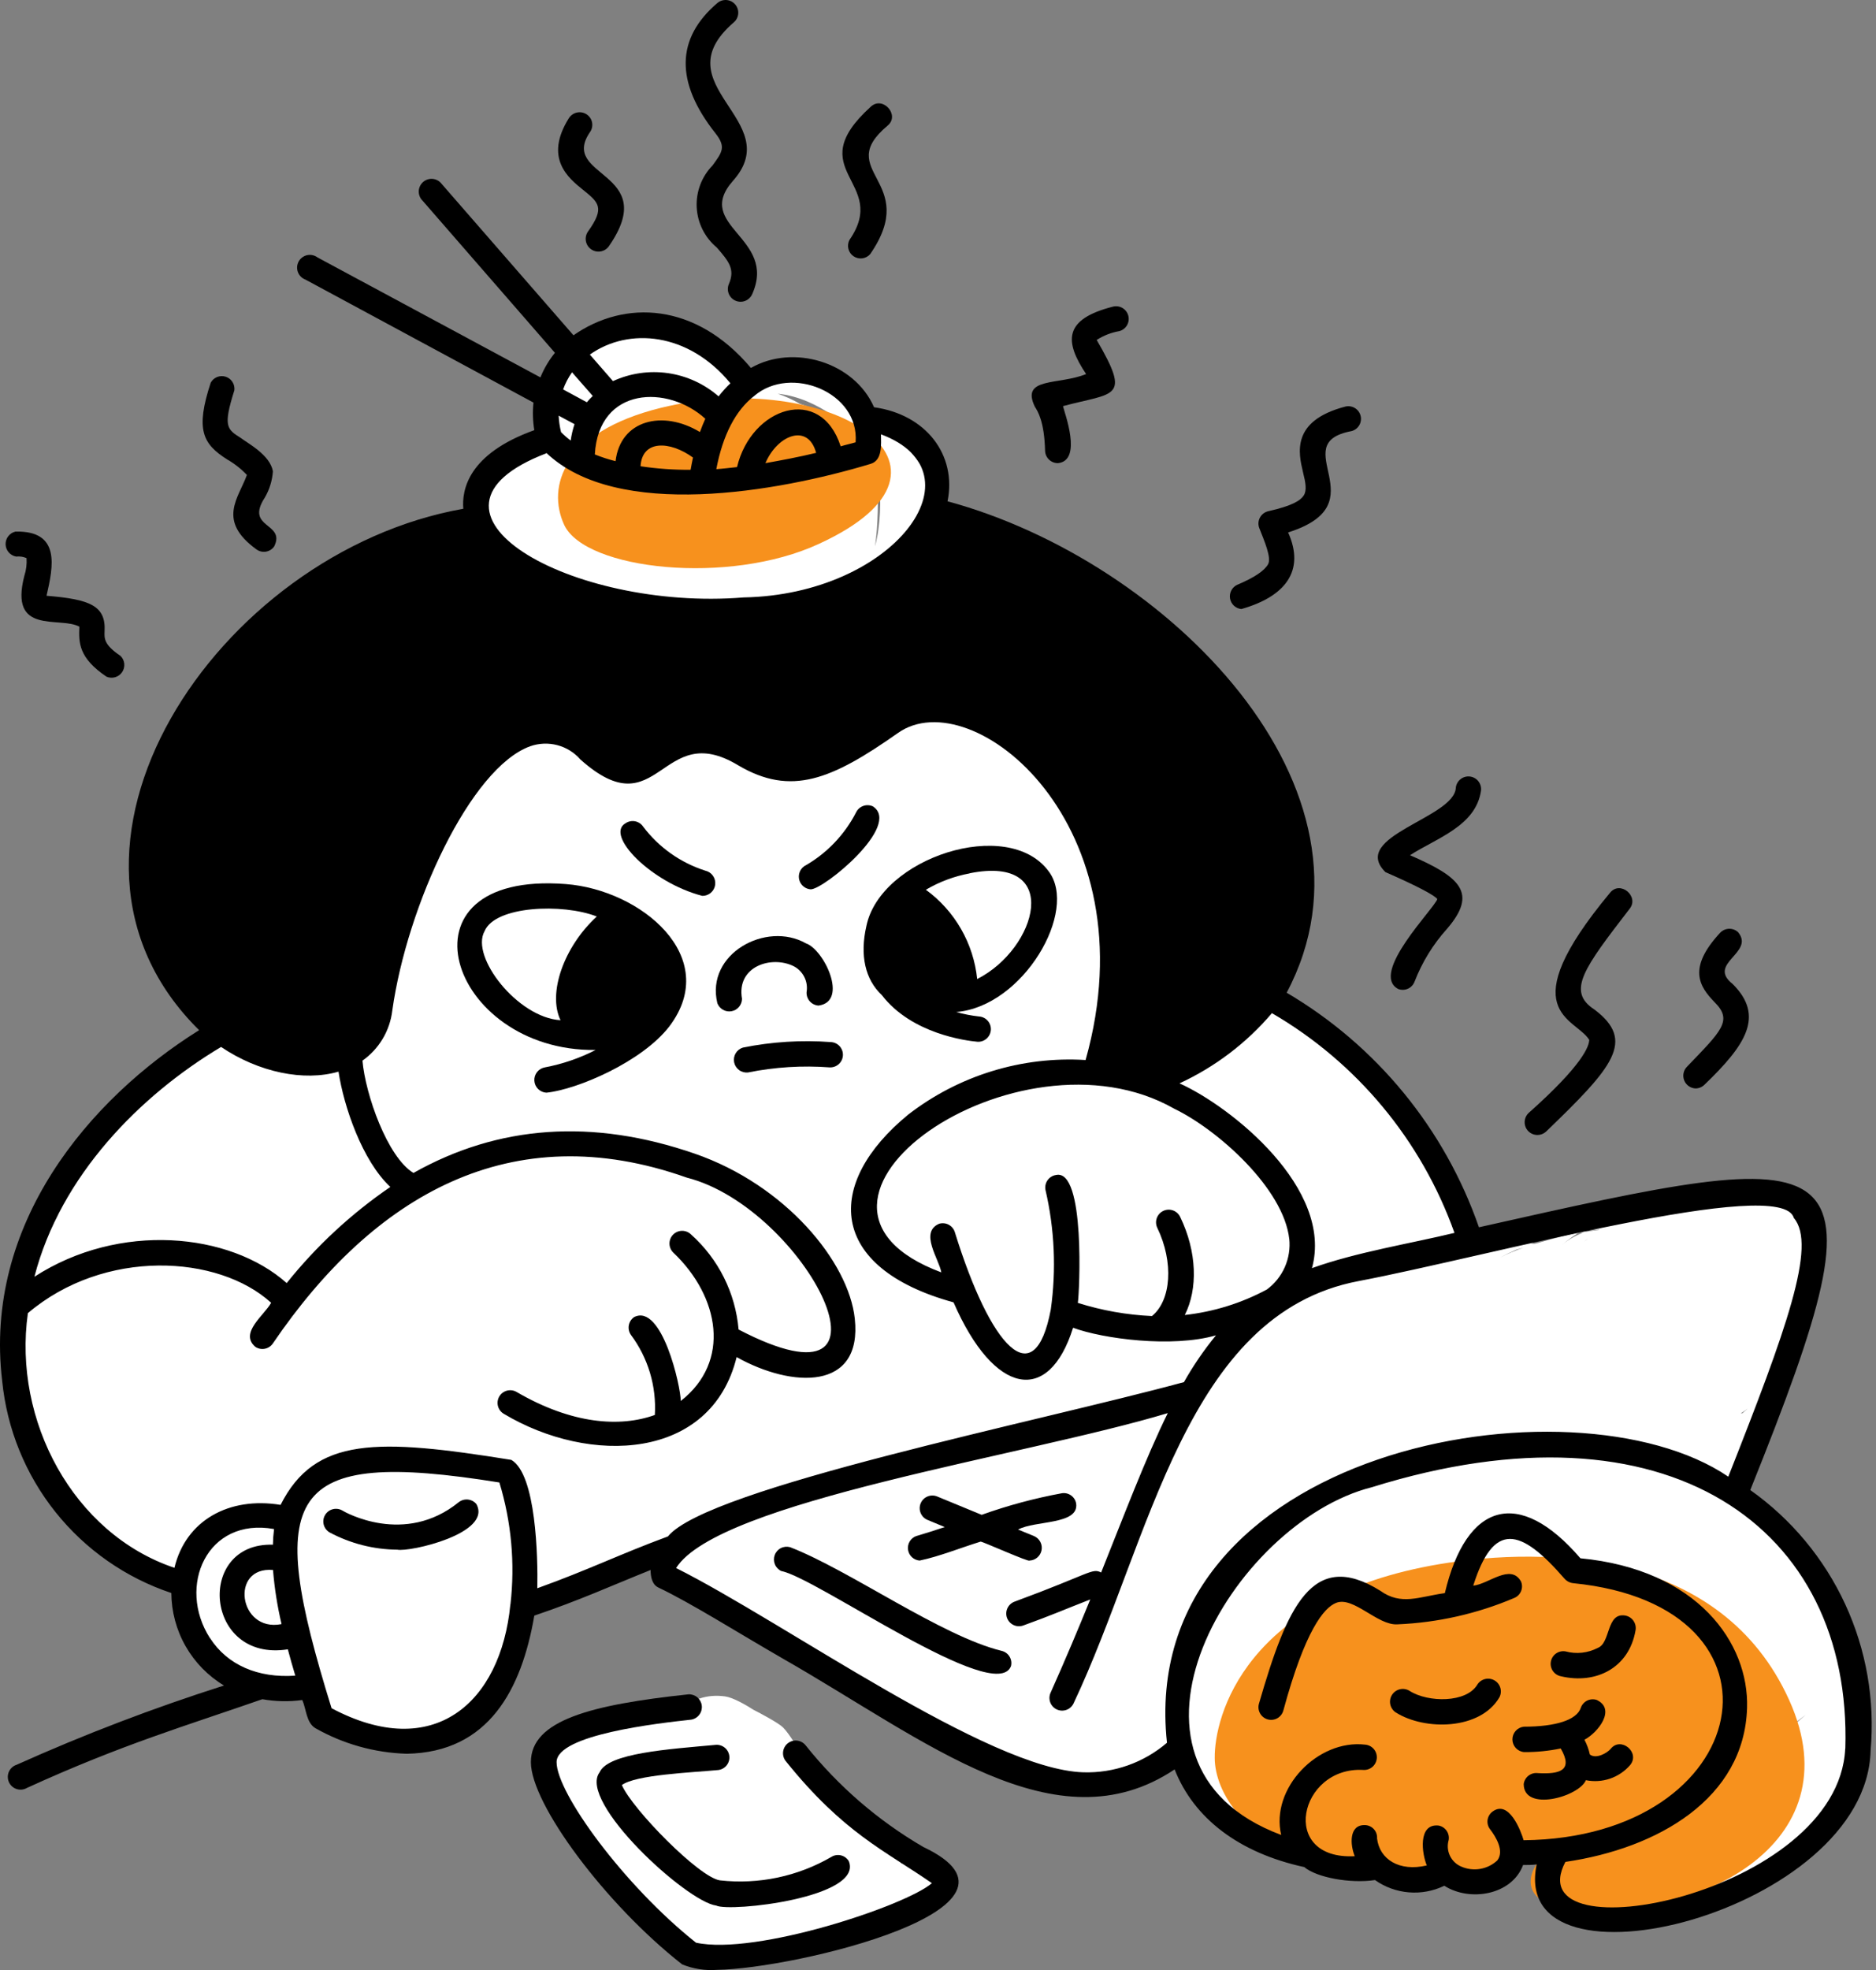 <?xml version="1.0" encoding="UTF-8" standalone="no"?>
<!DOCTYPE svg PUBLIC "-//W3C//DTD SVG 1.1//EN" "http://www.w3.org/Graphics/SVG/1.1/DTD/svg11.dtd">
<svg width="100%" height="100%" viewBox="0 0 362 380" version="1.1" xmlns="http://www.w3.org/2000/svg" xmlns:xlink="http://www.w3.org/1999/xlink" xml:space="preserve" xmlns:serif="http://www.serif.com/" style="fill-rule:evenodd;clip-rule:evenodd;stroke-linejoin:round;stroke-miterlimit:2;">
    <rect x="0" y="0" width="362" height="380" fill="#808080" stroke="none"/>
    <g id="Layer1">
        <path d="M305.02,237.486C302.755,237.796 300.173,238.316 298.456,239.175C300.565,238.12 304.146,237.114 306.1,236.605C306.742,236.333 307.246,236.128 307.246,236.128C307.246,236.128 307.037,236.249 306.695,236.453C307.181,236.33 307.473,236.262 307.473,236.262C307.473,236.262 307.04,236.397 306.461,236.593C306.071,236.828 305.566,237.138 305.02,237.486ZM256.598,354.955C256.075,354.989 255.567,355.009 255.098,355.009C255.405,355.009 256.598,354.955 256.598,354.955ZM134.853,307.001C134.535,306.815 134.222,306.621 133.913,306.419C133.913,306.419 134.3,306.664 134.853,307.001ZM128,298.495C127.29,298.824 126.542,299.131 125.757,299.409C123.966,300.042 121.512,300.506 119.173,300.808C118.434,301.242 117.906,301.528 117.906,301.528C117.906,301.528 118.046,301.424 118.21,301.293C116.738,302.409 113.727,303.605 112.145,304.191C109.579,305.987 105.594,307.634 101.461,308.201C101.466,308.382 101.469,308.565 101.469,308.754C101.502,309.847 101.646,315.416 101.213,316.885C100.617,318.909 99.59,320.303 98.643,321.25C98.203,321.69 97.721,322.316 97.242,322.949C96.619,324.793 95.681,327.163 94.709,328.135C92.696,330.148 87.866,332.665 87.205,333.005C86.294,333.847 85.018,334.716 83.24,335.239C82.011,335.601 76.979,335.54 76.979,335.54C76.979,335.54 77.288,335.552 77.393,335.552C69.656,335.552 66.133,333.534 62.373,329.774C61.665,329.066 60.888,327.013 60.284,325.12C56.587,325.702 53.071,325.181 49.944,323.282C48.607,323.218 47.042,323.094 46.29,322.85C44.554,322.287 43.156,321.377 42.045,320.266C40.862,319.083 39.153,316.307 38.759,315.657C36.009,312.707 35.267,309.252 35.97,305.689C35.541,305.369 35.146,305.061 34.792,304.776C33.309,304.029 32.117,303.336 31.612,302.831C32.252,303.47 33.741,304.56 33.741,304.56C33.741,304.56 30.753,302.827 27.878,300.845C24.788,299.624 21.66,298.124 20.137,296.601C17.707,294.172 15.011,292.459 12.596,290.044C9.888,287.335 6.322,279.567 6.322,279.567C6.322,279.567 9.02,284.829 10.956,286.765C9.695,285.504 8.578,282.626 7.653,279.379C4.182,274.557 1.998,268.144 2.083,261.081C2.167,254.172 4.723,247.081 7.793,242.067C8.961,238.545 10.406,235.097 11.94,233.563C10.22,235.283 7.809,240.104 7.809,240.104C7.809,240.104 12.051,228.206 15.874,224.383C18.303,221.955 20.334,218.94 23.088,216.186C24.183,215.091 26.136,213.799 27.95,212.711C28.718,211.997 29.472,211.314 30.208,210.632C31.355,208.67 32.731,206.542 33.907,205.366C34.201,205.073 34.574,204.755 35,204.425L35,203L37.02,203C37.466,202.707 37.922,202.418 38.369,202.142C42.259,199.115 47.415,197.082 53.471,197.311C53.255,196.481 53.069,195.619 52.92,194.725C51.887,188.549 52.833,179.749 54.033,176.148C55.424,171.976 55.732,167.653 57.88,163.358C62.797,153.523 70.704,146.602 78.169,139.137C81.388,135.918 89.753,128.73 96.418,126.51C97.964,125.995 99.486,125.605 100.981,125.339C94.912,121.296 90.909,114.39 90.909,106.557C90.909,97.446 96.324,89.59 104.109,86.034C104.188,83.837 104.378,82.248 104.378,82.248C106.215,72.008 114.819,64.354 125.203,63.721C133.278,63.229 140.799,67.083 145.187,73.495C151.647,71.928 158.622,73.266 164.125,77.435C165.713,78.638 167.107,80.023 168.293,81.543C171.017,82.824 173.079,84.45 174.65,86.022C177.855,89.227 180.669,93.764 181.209,100.161C181.406,102.494 181.288,106.389 179.701,110.551C179.295,111.616 178.738,112.721 178.126,113.781C180.759,115.161 184.388,117.191 187.372,119.329C188.588,119.89 190.068,120.602 191.548,121.384C195.679,122.592 200.052,124.211 201.863,126.022C200.508,124.667 197.015,122.498 197.015,122.498C197.015,122.498 203.092,125.939 205.142,127.989C208.564,131.411 213.1,141.385 213.1,141.385C213.1,141.385 211.218,138.328 210.06,137.169C211.803,138.913 213.603,143.472 214.915,147.396C214.423,146.644 213.897,145.876 213.429,145.263C214.006,146.041 214.593,147.042 215.167,148.159C216.075,150.944 216.705,153.273 216.848,153.811C216.108,152.488 215.338,151.3 214.65,150.612C216.231,152.193 218.163,157.657 219.553,162.148C221.182,166.459 222.378,170.59 222.378,170.59C222.378,170.59 221.891,169.36 221.164,167.699C221.314,168.254 221.397,168.573 221.397,168.573C221.397,168.573 221.264,168.132 221.031,167.396C219.803,164.617 217.979,160.826 216.617,159.465C218.371,161.218 219.831,166.058 220.889,170.721C221.482,172.559 221.996,174.441 222.421,176.156C223.754,179.429 224.728,184.059 225.054,189L243,189L243,193.623C243.118,193.681 243.236,193.739 243.352,193.798C246.307,194.964 249.28,196.389 250.716,197.825C251.1,198.209 251.513,198.667 251.923,199.146C253.634,200.131 255.213,201.339 256.617,202.743L257.247,203.373C258.873,204.223 260.318,205.132 261.208,206.022C263.135,207.949 264.965,210.752 266.894,213.259C267.361,213.789 267.832,214.368 268.296,214.988L268.305,214.999C269.513,215.92 270.898,217.024 271.699,217.825C273.595,219.721 275.702,224.026 277.156,227.357C279.295,230.311 280.424,233.258 280.914,236.086C281.838,237.244 282.644,238.489 283.322,239.8C283.498,239.756 283.675,239.715 283.854,239.674C286.026,239.187 291.568,239.527 294.62,239.767C298.101,238.585 301.047,237.771 301.047,237.771C301.047,237.771 298.42,238.639 295.42,239.832C295.669,239.853 295.887,239.872 296.071,239.889C296.254,239.85 296.437,239.813 296.617,239.776C299.754,238.822 302.865,238.095 304.694,237.696C304.631,237.736 304.569,237.777 304.506,237.818C304.407,237.844 304.303,237.872 304.197,237.9C304.285,237.883 304.371,237.866 304.457,237.85C304.099,238.085 303.733,238.331 303.38,238.579C303.536,238.555 303.619,238.544 303.619,238.544C303.619,238.544 303.531,238.559 303.367,238.588C302.609,239.12 301.907,239.661 301.448,240.12C302.309,239.26 303.827,238.418 305.645,237.634C306.823,237.43 307.827,237.287 308.553,237.193C308.587,237.167 308.621,237.141 308.655,237.115C308.067,237.155 307.287,237.219 306.406,237.316C307.596,236.833 308.884,236.376 310.182,235.953C311.038,235.311 311.774,234.778 312.116,234.568C318.021,230.956 323.4,230.512 327.825,231.372C329.514,229.918 331.713,229.039 334.115,229.039C336.705,229.039 339.265,229.688 341.279,230.701C343.295,231.326 346.414,232.423 347.496,233.504C349.044,235.053 350.76,237.978 350.363,241.859C350.117,244.27 348.511,247.146 347.657,248.446C347.521,249.909 347.057,251.278 346.34,252.478C346.546,253.748 346.665,255.059 346.665,256.393C346.665,265.845 340.718,274.14 339.896,274.962C340.581,274.276 341.855,272.522 341.855,272.522C341.855,272.522 339.757,276.301 337.518,279.654C336.621,281.6 335.511,283.807 334.38,285.554C335.516,283.913 336.651,282.07 336.651,282.07C336.651,282.07 334.735,285.633 332.673,288.943C334.38,289.658 335.788,290.438 336.617,291.268L342.519,297.169C343.191,297.842 343.856,298.712 344.494,299.686C345.252,300.304 346.015,300.993 346.781,301.76C348.974,303.952 352.782,311.255 352.782,311.255C352.782,311.255 352.467,310.544 352.317,310.243C355.59,316.789 357.648,325.097 357.648,332.787C357.648,334.933 357.669,339.585 357.117,342.126C355.932,347.574 353.261,351.433 350.716,353.978C348.772,355.922 344.506,358.028 341.175,359.488C340.658,359.905 340.219,360.25 339.952,360.459C338.068,362.215 335.554,363.976 332.177,365.198C331.022,365.616 327.495,365.951 324.574,366.166C321.737,366.561 317.461,367.046 315.375,366.727C309.715,365.861 305.47,363.246 302.432,360.208C300.567,358.343 296.948,351.344 296.172,349.822C295.557,348.205 294.988,345.841 294.524,343.567C285.523,349.839 273.285,354.08 261.788,354.341C260.678,354.517 258.535,354.83 256.598,354.955C256.598,354.955 247.214,354.434 245.223,353.714C243.075,352.938 241.277,351.943 239.769,350.871C237.363,349.564 234.164,347.677 232.596,346.109C231.296,344.809 229.881,341.47 228.67,338.008C228.639,337.959 228.608,337.91 228.577,337.861C223.749,341.724 217.498,343.878 210.367,343.549C204.236,343.266 197.379,340.296 192.696,337.551C189.92,336.452 186.964,335.079 185.145,333.65C186.468,334.716 188.46,335.996 188.46,335.996C188.46,335.996 185.261,334.357 182.192,332.463C179.588,331.358 176.681,329.956 174.831,328.545C175.381,328.981 175.911,329.363 175.911,329.363C175.911,329.363 172.31,327.377 169.009,325.163C165.577,323.696 161.223,321.622 159.481,319.88C161.472,321.87 166.984,324.671 166.984,324.671C166.984,324.671 159.502,321.212 156.858,318.568C155.624,317.335 154.226,316.339 152.823,315.378C151.419,314.917 149.862,314.376 148.317,313.779C144.362,312.547 139.976,310.867 138.169,309.06L137.806,308.697L137.801,308.694C136.982,308.285 135.716,307.529 134.853,307.001C135.672,307.481 136.519,307.907 137.388,308.278L136.738,307.628C137.157,307.853 137.589,308.068 138.036,308.271C137.758,308.114 137.485,307.955 137.218,307.797L136.518,307.408L136.738,307.628C136.064,307.266 135.426,306.877 134.824,306.469L132.177,305L128,305L128,298.495ZM214.915,147.396C215.235,147.883 215.541,148.364 215.808,148.791C215.916,149.238 216.02,149.69 216.118,150.129C215.808,149.448 215.489,148.785 215.167,148.159C215.086,147.908 215.002,147.653 214.915,147.396ZM216.118,150.129C218.304,154.927 220.094,160.609 220.094,160.609C220.094,160.609 218.561,156.876 216.863,153.837C216.794,153.451 216.507,151.883 216.118,150.129ZM216.863,153.837C216.874,153.896 216.879,153.927 216.879,153.927C216.879,153.927 216.869,153.887 216.848,153.811L216.863,153.837ZM304.694,237.696C304.804,237.625 304.913,237.554 305.02,237.486C305.5,237.42 305.966,237.364 306.406,237.316C306.369,237.33 306.332,237.345 306.296,237.36C306.143,237.39 305.564,237.506 304.694,237.696ZM304.506,237.818C305.455,237.566 306.105,237.408 306.286,237.365C306.068,237.454 305.854,237.543 305.645,237.634C305.266,237.699 304.869,237.771 304.457,237.85C304.474,237.839 304.49,237.828 304.506,237.818ZM306.286,237.365L306.296,237.36C306.322,237.355 306.336,237.352 306.336,237.352C306.336,237.352 306.319,237.357 306.286,237.365ZM296.172,349.822C296.264,350.063 296.357,350.288 296.451,350.493C296.264,350.09 296.024,349.529 296.024,349.529C296.024,349.529 296.076,349.633 296.172,349.822ZM215.808,148.791C215.439,147.276 215.017,145.808 214.612,144.997C215.314,146.402 216.748,150.33 216.748,150.33C216.748,150.33 216.361,149.677 215.808,148.791ZM323.516,278.187C323.483,278.204 323.466,278.213 323.466,278.213C323.466,278.213 323.572,278.166 323.709,278.104C323.646,278.132 323.582,278.159 323.516,278.187ZM266.543,326.843C265.67,329.71 264.643,332.182 263.503,333.322C265.002,331.823 266.388,329.92 267.373,327.765C267.13,327.511 266.846,327.201 266.543,326.843ZM267.373,327.765C267.484,327.881 267.586,327.985 267.678,328.076C267.578,327.976 267.478,327.868 267.378,327.753L267.373,327.765ZM267.378,327.753C268.098,326.173 268.603,324.458 268.778,322.667C268.69,322.435 268.6,322.201 268.508,321.966C267.943,323.508 267.298,325.133 266.606,326.636L266.59,326.687C266.85,327.088 267.113,327.446 267.378,327.753ZM266.59,326.687L266.586,326.68C266.564,326.726 266.543,326.772 266.521,326.818L266.543,326.843C266.559,326.791 266.575,326.739 266.59,326.687ZM268.843,321.038C268.808,321.137 268.772,321.236 268.736,321.336C268.771,321.446 268.806,321.556 268.84,321.665C268.845,321.457 268.846,321.248 268.843,321.038ZM265.807,325.337C264.872,323.562 263.995,321.326 263.232,319.088C263.237,319.387 263.251,319.688 263.275,319.992C263.442,322.117 264.497,324.097 265.585,325.616C265.658,325.528 265.732,325.434 265.807,325.337ZM265.585,325.616C265.431,325.802 265.283,325.968 265.142,326.109C265.29,325.961 265.439,325.797 265.587,325.62L265.585,325.616ZM265.587,325.62C265.787,325.899 265.989,326.163 266.186,326.41C266.214,326.329 266.242,326.249 266.269,326.167C266.115,325.906 265.962,325.63 265.81,325.343C265.736,325.438 265.662,325.531 265.587,325.62ZM265.81,325.343C266.044,325.041 266.277,324.708 266.507,324.353C266.267,324.713 266.032,325.044 265.807,325.337L265.81,325.343ZM309.678,237.054L309.66,237.063C309.745,237.054 309.79,237.05 309.79,237.05C309.79,237.05 309.751,237.051 309.678,237.054ZM306.432,238.859C306.153,239.062 305.911,239.265 305.71,239.465C305.796,239.379 306.058,239.16 306.432,238.859ZM53.309,312.918C52.932,312.918 52.698,312.917 52.698,312.917C52.698,312.917 53.021,312.929 53.131,312.929C53.19,312.929 53.249,312.925 53.309,312.918ZM333.859,339.796C334.366,339.703 334.862,339.599 335.345,339.49C339.751,338.49 348.452,330.726 348.452,330.726C348.452,330.726 340.545,337.016 333.859,339.796ZM335.925,272.571C336.042,272.581 336.135,272.588 336.202,272.594C336.57,272.274 337.006,271.894 337.297,271.633C336.926,271.947 336.462,272.26 335.925,272.571ZM293.95,240.648C293.502,240.766 293.054,240.887 292.608,241.013C291.507,241.504 290.449,242.016 289.544,242.524C290.789,241.852 292.322,241.222 293.95,240.648ZM324.139,366.198C321.98,366.352 320.254,366.436 320.254,366.436C320.254,366.436 321.369,366.484 321.656,366.484C321.938,366.484 323.004,366.351 324.139,366.198ZM262.374,316.438C262.285,316.237 262.184,315.98 262.074,315.677C262.174,315.96 262.275,316.217 262.374,316.438ZM246.068,195.272C247.88,196.33 249.126,197.219 249.404,197.497C248.655,196.748 247.457,195.991 246.068,195.272ZM136.906,134.136C135.789,131.383 134.695,127.832 133.882,124.313C129.957,126.871 125.398,128.375 119.019,128.898C120.585,129.93 122.082,131.159 123.503,132.579C124.72,133.796 125.873,135.211 126.951,136.775C128.722,135.453 130.92,134.405 133.168,134.088C134.481,133.903 135.738,133.939 136.906,134.136ZM150.089,75.947C151.678,76.485 153.079,77.146 154.314,77.869C155.986,78.438 157.684,79.08 159.198,79.768C159.542,79.796 159.893,79.825 160.248,79.856C157.794,78.216 154.178,76.342 150.089,75.947ZM143.303,74.04L143.309,74.039C143.156,73.877 143.002,73.718 142.847,73.563C142.998,73.714 143.15,73.874 143.303,74.04ZM151.694,93.985C151.696,94.018 151.699,94.051 151.701,94.084C151.698,94.006 151.695,93.958 151.695,93.958L151.694,93.985ZM161.182,80.507C160.629,80.279 160.072,80.079 159.517,79.915C161.088,80.649 162.436,81.432 163.314,82.235C162.956,81.903 162.219,81.261 161.182,80.507ZM158.882,79.743C158.111,79.553 157.35,79.439 156.622,79.42C156.697,79.478 156.771,79.536 156.845,79.593C157.442,79.634 158.139,79.684 158.882,79.743ZM222.825,177.844C223.483,180.7 223.841,182.763 223.841,182.763C223.841,182.763 223.421,180.193 222.825,177.844ZM156.202,79.551C156.127,79.51 156.051,79.469 155.975,79.428C155.516,79.444 154.91,79.471 154.91,79.471C154.91,79.471 155.409,79.499 156.202,79.551ZM141.67,88.13C141.16,88.708 140.384,89.657 139.615,90.768L139.816,90.756C140.437,89.741 141.065,88.83 141.67,88.13ZM168.849,105.375C171.099,96.935 168.872,86.308 168.872,86.308C168.872,86.308 170.07,96.9 168.849,105.375ZM171.052,369.149C169.839,370.237 168.354,371.017 166.721,371.383C165.996,371.834 165.275,372.178 164.547,372.462C163.726,372.782 161.995,373.193 161.564,373.293C160.206,373.949 158.568,374.423 156.733,374.638C155.661,374.763 153.68,374.833 152.583,374.863C151.777,375.285 150.873,375.617 149.862,375.826C149.164,375.97 147.642,375.933 146.431,375.871C144.044,376.6 140.731,377.385 138.482,377.228C136.241,377.072 134.39,376.371 132.93,375.418C131.527,374.845 129.98,374.102 129.258,373.381C127.87,371.992 126.811,370.273 125.542,368.765C123.942,368.076 121.472,366.906 120.406,365.84C118.956,364.39 117.123,362.229 115.488,360.594C113.986,359.092 112.512,356.286 111.907,355.06C110.564,353.768 109.31,352.624 108.106,350.217C107.819,349.642 107.594,348.841 107.423,348.038C106.907,347.137 106.442,346.139 106.217,345.189C105.35,341.524 106.26,338.142 108.931,335.472C109.863,334.539 112.891,332.783 112.891,332.783C112.891,332.783 112.297,333.2 111.862,333.558C112.851,332.771 114.522,332.145 116.096,331.689C117.108,331.092 118.231,330.678 119.414,330.481L121.381,330.153C121.905,330.066 122.436,330.022 122.967,330.022C123.683,330.022 126.031,329.299 126.031,329.299C126.031,329.299 125.334,329.764 124.809,330.163C125.562,329.628 126.663,329.169 127.799,328.796C129.952,327.489 132.509,327.1 134.902,327.631C136.512,327.063 138.191,326.955 139.893,327.184C141.433,327.392 143.826,328.767 145.431,329.788C146.567,330.362 150.209,332.283 151.102,333.176C152.414,334.488 154.249,337.689 154.867,338.798C155.722,339.379 157.7,340.758 158.643,341.701C161.398,344.456 163.556,347.598 166.184,350.226C167.183,351.224 168.057,352.347 169.023,353.377L169.158,353.458C171.561,354.743 173.24,356.937 173.92,359.44C174.692,359.176 175.555,358.979 176.41,358.979C178.783,358.979 180.71,360.905 180.71,363.279C180.71,365.62 178.835,367.526 176.506,367.578C176.395,367.648 176.199,367.773 176.087,367.845C175.803,368.031 175.517,368.207 175.218,368.365C174.263,368.87 173.202,369.218 171.82,369.218C171.558,369.218 171.301,369.195 171.052,369.149ZM109.203,350.64C109.327,350.804 109.454,350.954 109.586,351.086C109.523,351.022 109.387,350.867 109.203,350.64Z" style="fill:white;"/>
    </g>
    <g id="Vector" transform="matrix(1,0,0,1,-19.339,-10.073)">
        <path d="M364.6,338C351.56,309.1 317.92,308.26 297.16,311.74C259.56,318.06 253.64,341.18 253.74,349.16C253.74,355.62 259.74,366.04 274.4,368.04C275.952,369.29 277.78,370.15 279.732,370.55C281.682,370.95 283.702,370.878 285.62,370.34C289.62,373.48 296.2,374.18 298.34,371.18C309,376.4 309.52,368.42 309.52,368.42C311.988,368.554 314.462,368.502 316.92,368.26C313.42,371.92 313.34,377.16 321.88,378.16C346,380.96 377.34,366.24 364.6,338Z" style="fill:rgb(247,145,29);fill-rule:nonzero;"/>
    </g>
    <g id="Vector_2" transform="matrix(1,0,0,1,-19.339,-10.073)">
        <path d="M146.76,88.76C128.14,93.38 124.76,103.86 128.22,111.34C132.34,120 160,123.02 177.38,114.96C210,100 179.08,80.78 146.76,88.76Z" style="fill:rgb(247,145,29);fill-rule:nonzero;"/>
    </g>
    <g id="Vector_3" transform="matrix(1,0,0,1,-19.339,-10.073)">
        <path d="M316,228.98C316.614,228.982 317.206,228.752 317.66,228.34C330.64,215.84 335.02,210.82 327,204.78C321.58,201.26 325,196.78 333.76,185.4C335.76,183 331.98,179.78 330,182.28C310.82,205.36 323.28,206.28 326,210.62C326,211.8 324.82,215.4 314.3,224.74C313.944,225.08 313.698,225.518 313.594,225.998C313.49,226.478 313.532,226.98 313.714,227.436C313.898,227.892 314.214,228.282 314.62,228.558C315.028,228.834 315.508,228.98 316,228.98Z" style="fill-rule:nonzero;"/>
    </g>
    <g id="Vector_4" transform="matrix(1,0,0,1,-19.339,-10.073)">
        <path d="M296.68,183.48C296.2,185.22 283.52,197.84 289.14,200.82C289.44,200.936 289.762,200.99 290.084,200.982C290.404,200.972 290.722,200.9 291.016,200.768C291.31,200.636 291.574,200.448 291.794,200.212C292.016,199.978 292.186,199.702 292.3,199.4C293.746,195.662 295.86,192.219 298.54,189.24C304.54,182.3 301.16,179.24 291.42,175.02C296.52,171.72 304.14,169.4 305.12,162.56C305.196,161.916 305.014,161.267 304.614,160.757C304.212,160.247 303.624,159.917 302.98,159.84C302.336,159.763 301.686,159.945 301.176,160.347C300.666,160.748 300.336,161.336 300.26,161.98C300.06,167.86 279.66,171.34 286.68,178.28C292.9,181 296.28,182.82 296.68,183.48Z" style="fill-rule:nonzero;"/>
    </g>
    <g id="Vector_5" transform="matrix(1,0,0,1,-19.339,-10.073)">
        <path d="M258.88,127.54C267.38,125.12 271.22,120.16 267.9,112.76C285.62,107.18 267.14,95.66 280.14,93.22C280.45,93.139 280.74,92.997 280.996,92.803C281.252,92.609 281.466,92.367 281.628,92.09C281.788,91.814 281.894,91.508 281.938,91.19C281.982,90.873 281.962,90.55 281.88,90.24C281.798,89.93 281.656,89.639 281.464,89.384C281.27,89.129 281.028,88.914 280.75,88.753C280.474,88.591 280.168,88.486 279.85,88.442C279.532,88.399 279.21,88.419 278.9,88.5C268.42,91.26 269.9,97.46 270.78,101.18C271.28,103.18 271.54,104.64 270.92,105.62C270.3,106.6 268.74,107.62 264.12,108.66C263.772,108.732 263.444,108.879 263.158,109.09C262.872,109.302 262.636,109.574 262.468,109.886C262.298,110.199 262.198,110.544 262.176,110.899C262.154,111.254 262.21,111.609 262.34,111.94C263.3,114.38 264.72,117.64 264.04,118.88C263.36,120.12 261.46,121.44 258.04,122.88C257.558,123.115 257.166,123.5 256.924,123.978C256.682,124.456 256.602,125 256.696,125.528C256.792,126.055 257.056,126.537 257.45,126.901C257.844,127.264 258.346,127.488 258.88,127.54Z" style="fill-rule:nonzero;"/>
    </g>
    <g id="Vector_6" transform="matrix(1,0,0,1,-19.339,-10.073)">
        <path d="M346.5,220C347.124,220.002 347.724,219.766 348.18,219.34C356.18,211.66 359.92,206.06 353.68,199.86C348.62,195.86 358.04,193.86 354.72,189.86C354.244,189.42 353.614,189.186 352.966,189.208C352.318,189.231 351.704,189.508 351.26,189.98C344.92,196.82 347.26,200.32 350.16,203.34C353.82,206.92 351.44,208.96 344.82,215.86C344.498,216.202 344.282,216.63 344.196,217.092C344.11,217.554 344.158,218.032 344.336,218.468C344.512,218.904 344.81,219.278 345.194,219.55C345.578,219.822 346.03,219.978 346.5,220Z" style="fill-rule:nonzero;"/>
    </g>
    <g id="Vector_7" transform="matrix(1,0,0,1,-19.339,-10.073)">
        <path d="M197.5,366.3C188.786,361.228 181.089,354.582 174.8,346.7C174.397,346.19 173.808,345.862 173.163,345.788C172.518,345.712 171.869,345.896 171.36,346.3C170.851,346.704 170.523,347.292 170.448,347.938C170.373,348.582 170.557,349.23 170.96,349.74C182.14,363.64 190.1,367 199.16,373.28C194.22,377.6 165.16,387.28 153.64,384.76C139.74,373.72 126.74,355.88 126.74,349.94C126.74,344.62 146.36,342.44 152.74,341.74C153.356,341.632 153.907,341.292 154.281,340.792C154.656,340.292 154.826,339.668 154.758,339.046C154.689,338.426 154.386,337.854 153.911,337.448C153.436,337.042 152.824,336.832 152.2,336.86C133.42,338.86 121.78,341.86 121.78,349.94C121.78,358.02 136.22,377.4 150.96,388.94C153.093,389.816 155.401,390.178 157.7,390C172.64,389.8 222.28,378 197.5,366.3Z" style="fill-rule:nonzero;"/>
    </g>
    <g id="Vector_8" transform="matrix(1,0,0,1,-19.339,-10.073)">
        <path d="M22.46,117.42C23.142,117.34 23.832,117.444 24.46,117.72C24.541,118.87 24.398,120.024 24.04,121.12C21.04,132.68 30.84,128.88 34.66,130.94C34.52,134.04 34.5,136.94 39.88,140.58C40.406,140.811 40.996,140.85 41.548,140.691C42.101,140.533 42.58,140.186 42.903,139.711C43.226,139.235 43.372,138.662 43.317,138.091C43.262,137.519 43.008,136.984 42.6,136.58C39.4,134.44 39.46,133.22 39.52,131.82C39.78,126.94 36.78,125.66 28.32,124.98C29.64,119.26 31.06,112.4 22.32,112.6C21.767,112.729 21.276,113.045 20.93,113.495C20.583,113.944 20.403,114.5 20.419,115.067C20.436,115.635 20.648,116.179 21.02,116.608C21.392,117.036 21.901,117.323 22.46,117.42Z" style="fill-rule:nonzero;"/>
    </g>
    <g id="Vector_9" transform="matrix(1,0,0,1,-19.339,-10.073)">
        <path d="M131.86,46.7C134.86,49.12 136.1,50.12 132.82,54.7C132.631,54.963 132.495,55.26 132.421,55.575C132.347,55.89 132.336,56.217 132.388,56.536C132.44,56.855 132.554,57.161 132.724,57.437C132.895,57.712 133.117,57.951 133.38,58.14C133.643,58.329 133.94,58.465 134.255,58.539C134.57,58.613 134.897,58.624 135.216,58.572C135.535,58.52 135.842,58.406 136.117,58.236C136.392,58.065 136.631,57.843 136.82,57.58C146.98,42.96 126.98,44.42 133.26,35.44C133.431,35.168 133.546,34.864 133.599,34.547C133.651,34.229 133.64,33.905 133.565,33.592C133.491,33.279 133.355,32.984 133.165,32.725C132.975,32.465 132.736,32.246 132.46,32.08C131.907,31.745 131.245,31.641 130.616,31.791C129.987,31.941 129.443,32.332 129.1,32.88C124.28,40.6 129.02,44.42 131.86,46.7Z" style="fill-rule:nonzero;"/>
    </g>
    <g id="Vector_10" transform="matrix(1,0,0,1,-19.339,-10.073)">
        <path d="M63.16,98.68C64.574,99.487 65.861,100.498 66.98,101.68C65.38,106.14 61.12,110.48 68.86,116.06C69.123,116.246 69.42,116.377 69.734,116.446C70.049,116.516 70.374,116.522 70.69,116.464C71.007,116.406 71.309,116.286 71.578,116.11C71.848,115.934 72.08,115.707 72.26,115.44C74.5,110.84 66.54,112.02 70.44,106.04C71.344,104.489 71.878,102.751 72,100.96C71.44,97.82 67.22,95.62 65.8,94.54C63.14,92.86 62.34,92.36 64.56,85.36C64.631,84.796 64.504,84.226 64.2,83.746C63.895,83.266 63.433,82.908 62.893,82.733C62.352,82.557 61.768,82.576 61.24,82.785C60.712,82.995 60.273,83.382 60,83.88C57,93 58.48,95.7 63.16,98.68Z" style="fill-rule:nonzero;"/>
    </g>
    <g id="Vector_11" transform="matrix(1,0,0,1,-19.339,-10.073)">
        <path d="M156.82,42C155.784,43.064 154.979,44.331 154.455,45.722C153.932,47.112 153.701,48.596 153.778,50.079C153.855,51.563 154.238,53.014 154.902,54.343C155.567,55.672 156.499,56.849 157.64,57.8C160,60.5 161.2,62 160,64.82C159.735,65.414 159.717,66.089 159.949,66.697C160.182,67.304 160.646,67.795 161.24,68.06C161.834,68.325 162.509,68.344 163.117,68.111C163.725,67.878 164.215,67.414 164.48,66.82C169.4,55.8 153.02,53.72 160.8,44.92C171.18,33.24 146.8,26.56 160.94,14.38C161.433,13.958 161.739,13.358 161.79,12.711C161.84,12.064 161.632,11.423 161.21,10.93C160.788,10.437 160.188,10.131 159.541,10.08C158.894,10.03 158.253,10.238 157.76,10.66C149.76,17.48 149.6,25.92 157.38,35.76C159.46,38.4 158.74,39.38 156.82,42Z" style="fill-rule:nonzero;"/>
    </g>
    <g id="Vector_12" transform="matrix(1,0,0,1,-19.339,-10.073)">
        <path d="M221,97.02C221.02,97.669 221.298,98.283 221.77,98.729C222.242,99.175 222.87,99.416 223.52,99.4C228.28,98.86 224.7,89.6 224.46,88.4C234.46,85.72 237.66,87.14 230.96,75.64C232.284,74.785 233.766,74.207 235.32,73.94C235.946,73.776 236.48,73.369 236.808,72.81C237.134,72.251 237.224,71.586 237.06,70.96C236.896,70.334 236.49,69.799 235.93,69.473C235.372,69.146 234.706,69.056 234.08,69.22C224.58,71.64 224.68,75.88 228.92,82.22C223.58,84.4 216.22,82.74 219.04,88.54C219.58,89.38 220.86,91.36 221,97.02Z" style="fill-rule:nonzero;"/>
    </g>
    <g id="Vector_13" transform="matrix(1,0,0,1,-19.339,-10.073)">
        <path d="M183.26,56.34C182.98,56.869 182.904,57.484 183.048,58.065C183.191,58.647 183.543,59.156 184.038,59.494C184.532,59.833 185.134,59.978 185.728,59.902C186.322,59.825 186.868,59.533 187.26,59.08C197.06,44.86 179.96,43.2 190.64,34.28C193.04,32.28 189.68,28.48 187.36,30.66C173.62,43.1 191.08,45.02 183.26,56.34Z" style="fill-rule:nonzero;"/>
    </g>
    <g id="Vector_14" transform="matrix(1,0,0,1,-19.339,-10.073)">
        <path d="M157.54,346.6C148.34,347.44 136.66,348.18 135.04,351.9C130.76,357.56 151.84,376.88 157.54,377.6C160.14,378.92 186.04,376.08 183.12,369.02C182.954,368.744 182.735,368.506 182.475,368.316C182.216,368.126 181.921,367.99 181.608,367.916C181.295,367.84 180.971,367.83 180.653,367.882C180.336,367.934 180.032,368.048 179.76,368.22C173.262,371.99 165.726,373.574 158.26,372.74C154.26,372.18 141.34,359 139.34,354.36C141.98,352.36 152.9,351.94 157.94,351.46C158.566,351.384 159.139,351.068 159.538,350.58C159.937,350.09 160.131,349.466 160.079,348.838C160.027,348.208 159.734,347.624 159.26,347.208C158.787,346.79 158.17,346.572 157.54,346.6Z" style="fill-rule:nonzero;"/>
    </g>
    <g id="Vector_15" transform="matrix(1,0,0,1,-19.339,-10.073)">
        <path d="M320.56,333.38C327.28,334.96 333.68,331.8 334.94,324.52C334.998,324.2 334.992,323.874 334.922,323.556C334.852,323.24 334.72,322.94 334.536,322.674C334.35,322.408 334.112,322.182 333.838,322.008C333.566,321.834 333.26,321.716 332.94,321.66C329.26,321.06 330.16,326.96 327.66,327.9C325.746,328.902 323.526,329.144 321.44,328.58C320.804,328.464 320.146,328.604 319.614,328.972C319.082,329.34 318.716,329.904 318.6,330.54C318.484,331.176 318.624,331.834 318.992,332.366C319.36,332.898 319.924,333.264 320.56,333.38Z" style="fill-rule:nonzero;"/>
    </g>
    <g id="Vector_16" transform="matrix(1,0,0,1,-19.339,-10.073)">
        <path d="M196.8,311.06C200.62,310.26 204.58,308.64 208.58,307.4C208.94,307.4 217.92,311.4 217.98,311.06C218.536,311.044 219.07,310.838 219.494,310.48C219.918,310.12 220.208,309.628 220.318,309.084C220.426,308.538 220.348,307.972 220.094,307.478C219.84,306.984 219.426,306.59 218.92,306.36L215.8,305.08C219.02,303.3 227.54,304.2 227,300.08C226.95,299.766 226.836,299.466 226.67,299.194C226.502,298.924 226.282,298.69 226.024,298.504C225.766,298.318 225.474,298.184 225.164,298.112C224.854,298.04 224.534,298.028 224.22,298.08C218.964,299.048 213.792,300.44 208.76,302.24L200.18,298.7C199.581,298.454 198.908,298.454 198.31,298.704C197.711,298.954 197.237,299.43 196.99,300.03C196.743,300.63 196.745,301.302 196.994,301.9C197.244,302.498 197.721,302.974 198.32,303.22L201.64,304.6C199.76,305.22 197.9,305.82 196.12,306.34C195.598,306.534 195.158,306.902 194.874,307.382C194.59,307.86 194.478,308.422 194.558,308.974C194.637,309.526 194.903,310.034 195.311,310.412C195.719,310.792 196.244,311.02 196.8,311.06Z" style="fill-rule:nonzero;"/>
    </g>
    <g id="Vector_17" transform="matrix(1,0,0,1,-19.339,-10.073)">
        <path d="M107.86,299.8C97.4,308.28 85.86,301.7 85.42,301.42C84.863,301.088 84.197,300.992 83.569,301.152C82.941,301.31 82.402,301.712 82.07,302.27C81.739,302.826 81.642,303.492 81.801,304.12C81.961,304.75 82.363,305.288 82.92,305.62C86.946,307.776 91.434,308.922 96,308.96C98.36,309.46 114.4,305.84 111.26,300.16C110.851,299.67 110.267,299.36 109.633,299.292C108.999,299.226 108.363,299.408 107.86,299.8Z" style="fill-rule:nonzero;"/>
    </g>
    <g id="Vector_18" transform="matrix(1,0,0,1,-19.339,-10.073)">
        <path d="M313.44,348C315.812,348.018 318.178,347.784 320.5,347.3C323.02,351.62 320.2,352.28 316.12,352.06C315.8,352.016 315.476,352.034 315.164,352.116C314.852,352.196 314.558,352.34 314.302,352.534C314.046,352.73 313.83,352.974 313.668,353.252C313.506,353.532 313.402,353.84 313.36,354.16C313.36,359.6 324.02,356.62 325.36,353.42C326.914,353.734 328.524,353.63 330.026,353.116C331.526,352.604 332.864,351.7 333.9,350.5C335.9,348.06 332.08,344.9 330.12,347.4C329.44,348.2 327.3,349.4 326.12,348.46C325.904,347.47 325.554,346.516 325.08,345.62C327.72,344.22 331.24,339.72 327.44,337.94C327.136,337.84 326.814,337.802 326.494,337.826C326.174,337.85 325.862,337.936 325.576,338.082C325.29,338.226 325.036,338.426 324.828,338.67C324.618,338.914 324.46,339.196 324.36,339.5C323.58,341.78 319.6,343.1 313.4,343.1C312.788,343.16 312.222,343.446 311.812,343.904C311.4,344.36 311.176,344.954 311.18,345.568C311.186,346.182 311.42,346.772 311.838,347.222C312.256,347.672 312.828,347.95 313.44,348Z" style="fill-rule:nonzero;"/>
    </g>
    <g id="Vector_19" transform="matrix(1,0,0,1,-19.339,-10.073)">
        <path d="M288.68,340.36C294.28,343.88 304.98,343.78 308.68,337.42C308.966,336.86 309.026,336.212 308.85,335.61C308.674,335.008 308.274,334.494 307.732,334.178C307.19,333.86 306.546,333.762 305.934,333.904C305.322,334.046 304.788,334.416 304.44,334.94C302.32,338.58 294.88,338.44 291.38,336.22C290.832,335.862 290.162,335.736 289.522,335.872C288.88,336.006 288.318,336.39 287.96,336.94C287.602,337.488 287.476,338.158 287.612,338.8C287.746,339.44 288.132,340.002 288.68,340.36Z" style="fill-rule:nonzero;"/>
    </g>
    <g id="Vector_20" transform="matrix(1,0,0,1,-19.339,-10.073)">
        <path d="M357.08,297.46C384.66,228.88 377.08,230.52 304.72,246.78C298.116,227.774 284.966,211.738 267.62,201.54C288.46,162.24 244.52,118.2 202.18,106.76C204,97.78 198,90 188,88.62C184.2,79.9 172.38,76.36 164.24,81.04C153.56,68.36 139.84,67.86 130,74.74L104.58,45.56C104.378,45.287 104.122,45.06 103.828,44.891C103.533,44.722 103.207,44.616 102.87,44.579C102.533,44.543 102.191,44.576 101.868,44.678C101.544,44.779 101.245,44.947 100.989,45.169C100.733,45.392 100.526,45.665 100.381,45.972C100.235,46.278 100.155,46.612 100.145,46.951C100.135,47.29 100.195,47.628 100.321,47.942C100.448,48.257 100.638,48.542 100.88,48.78L126.42,78.12C125.257,79.553 124.313,81.15 123.62,82.86L80.6,59.72C80.317,59.509 79.992,59.361 79.647,59.286C79.302,59.212 78.945,59.212 78.6,59.288C78.255,59.364 77.93,59.513 77.648,59.725C77.366,59.937 77.133,60.208 76.965,60.518C76.797,60.829 76.697,61.172 76.673,61.524C76.649,61.876 76.701,62.23 76.826,62.56C76.951,62.89 77.145,63.19 77.396,63.438C77.647,63.687 77.949,63.878 78.28,64L122.28,87.72C122.094,89.493 122.148,91.282 122.44,93.04C109.6,97.64 108.44,104.62 108.74,108.2C61.16,116.62 22.74,174.2 57.76,208.76C36.48,222.06 16.14,246.2 19.76,276.42C20.675,285.66 24.243,294.438 30.035,301.694C35.826,308.952 43.594,314.378 52.4,317.32C52.423,320.916 53.37,324.444 55.149,327.568C56.928,330.692 59.48,333.306 62.56,335.16C48.948,339.492 35.594,344.594 22.56,350.44C22.23,350.544 21.925,350.718 21.666,350.95C21.408,351.18 21.201,351.464 21.059,351.78C20.917,352.096 20.844,352.438 20.844,352.786C20.844,353.132 20.918,353.476 21.059,353.792C21.201,354.108 21.408,354.39 21.667,354.622C21.926,354.852 22.231,355.026 22.561,355.13C22.892,355.234 23.241,355.268 23.585,355.228C23.93,355.19 24.262,355.078 24.56,354.9C42.96,346.5 55.34,342.9 69.96,337.8C72.503,338.254 75.101,338.308 77.66,337.96C78.46,339.68 78.4,342.28 80.18,343.38C85.569,346.44 91.625,348.136 97.82,348.32C113.66,348.06 120,335.88 122.44,321.68C131.3,318.68 137.1,316 144.88,312.88C144.88,314.14 145.14,315.7 146.42,316.28C152.68,319.26 161.2,324.66 170.42,329.98C198,345.72 223.08,366.64 246,351.34C249.7,360.76 258.4,367.44 271.02,370.18C273.36,372.18 279.9,373.4 284.66,372.68C286.588,374.042 288.848,374.862 291.2,375.054C293.552,375.248 295.914,374.808 298.04,373.78C302.96,376.92 311.06,375.6 313.24,369.78C314.12,369.78 314.98,369.78 315.86,369.66C310.3,396.14 379.58,379.04 380.3,347.66C381.156,337.992 379.464,328.27 375.39,319.462C371.314,310.652 365.002,303.066 357.08,297.46ZM264.74,205.46C281.138,214.978 293.632,230.002 300,247.86C291.78,249.86 281.04,251.58 272.5,254.66C276.72,239.3 256.9,223.5 246.94,219.02C253.782,215.862 259.854,211.256 264.74,205.52L264.74,205.46ZM268.12,248.98C268.316,250.848 268.02,252.736 267.264,254.454C266.506,256.174 265.312,257.664 263.8,258.78C258.884,261.418 253.506,263.088 247.96,263.7C250.5,258.68 250.34,251.52 247.06,244.76C246.776,244.176 246.272,243.73 245.66,243.518C245.046,243.306 244.374,243.346 243.79,243.63C243.206,243.914 242.76,244.418 242.548,245.032C242.336,245.644 242.376,246.316 242.66,246.9C245.86,253.52 245.34,260.9 241.62,263.9C236.764,263.68 231.956,262.826 227.32,261.36C227.62,259.66 228.84,235.36 223.08,236.7C222.758,236.752 222.448,236.87 222.172,237.044C221.896,237.22 221.656,237.448 221.47,237.716C221.284,237.984 221.152,238.288 221.086,238.608C221.018,238.928 221.016,239.26 221.08,239.58C222.838,247.144 223.184,254.97 222.1,262.66C218.96,279.22 210.48,269.96 203.6,247.76C203.51,247.45 203.36,247.162 203.16,246.912C202.958,246.66 202.708,246.452 202.426,246.298C202.144,246.142 201.832,246.046 201.512,246.012C201.192,245.978 200.868,246.008 200.56,246.1C196.7,247.74 200.56,252.94 200.98,255.48C164.98,242.06 215.68,206.66 245.94,223.92C254.38,228 267.04,239.32 268.12,249.04L268.12,248.98ZM164.9,86.42C171.92,80.42 185.2,85.72 184.44,95.38C183.44,95.68 182.44,95.88 181.56,96.16C177.7,84.16 164.32,88.58 161.56,100.16C160.2,100.3 158.82,100.48 157.56,100.56C158.8,94 161.3,89.18 164.9,86.42ZM176.9,97.4C173.42,98.24 170.16,98.84 167.04,99.4C169.32,94 175.24,91.6 176.82,97.4L176.9,97.4ZM160.28,84C159.457,84.781 158.695,85.623 158,86.52C155.247,84.119 151.859,82.564 148.244,82.042C144.628,81.521 140.939,82.055 137.62,83.58L133.16,78.46C140.64,73.16 152.2,74.16 160.28,84ZM138.12,99.02C136.757,98.683 135.421,98.248 134.12,97.72C134.86,84.56 148.26,84.28 155.44,90.84C155.08,91.64 154.72,92.5 154.4,93.4C147.22,89.06 139.04,91.08 138.12,99.02ZM153.06,98.32C152.9,99.08 152.74,99.86 152.6,100.68C149.367,100.708 146.137,100.481 142.94,100C143.24,94.86 148.62,95.1 153.06,98.32ZM129.72,81.88L133.72,86.44C133.315,86.822 132.934,87.23 132.58,87.66L128,85.18C128.422,84.007 129,82.897 129.72,81.88ZM130.2,91.88C129.857,92.909 129.61,93.966 129.46,95.04C128.801,94.547 128.179,94.005 127.6,93.42C127.346,92.377 127.192,91.312 127.14,90.24L130.2,91.88ZM124.76,97.42C138.42,110.42 169.32,104.98 187.34,99.54C189.68,98.84 189.34,95.74 189.34,93.84C209.22,101.28 191.82,124.76 162.84,125.3C129.6,128 95.52,108.7 124.76,97.5L124.76,97.42ZM62,212C69.26,216.9 78,218.7 84.66,216.76C85.68,223.52 89.26,233.98 94.66,239C87.114,244.158 80.374,250.406 74.66,257.54C63.66,247.76 42.36,245.72 25.98,256.32C31.02,236.8 46.42,221.3 62,212ZM59.84,326C53.44,316 59.3,302.64 72.22,304.98C72.092,305.982 72.019,306.99 72,308C57.06,307.54 58.76,330.72 74.88,328.18C75.32,329.84 75.8,331.52 76.32,333.26C69.1,333.76 63.2,331.2 59.86,326L59.84,326ZM73.64,323.32C65.38,324.94 63.64,312.14 72.02,312.88C72.306,316.382 72.854,319.86 73.66,323.28L73.64,323.32ZM117.82,319.54C115.96,338.52 103.02,350 83.32,339.54C70.42,298 74.14,289.32 115.7,296C118.016,303.604 118.745,311.602 117.84,319.5L117.82,319.54ZM148.24,306.4C138.92,309.84 132.98,312.82 123.02,316.4C123.14,310.4 122.8,294.4 118,291.64C92.14,287.48 80.14,287.14 73.48,300.32C63.48,298.68 55.16,303.36 53,312.46C33.44,305.88 21.8,284 24.72,263.34C39.46,250.82 61.46,252.04 71.66,261.34C70.34,263.76 65.5,267.12 68.58,269.82C68.844,270.004 69.141,270.132 69.455,270.2C69.769,270.268 70.093,270.274 70.409,270.216C70.725,270.158 71.026,270.038 71.296,269.864C71.565,269.69 71.798,269.464 71.98,269.2C91.46,240.58 117.98,225.2 151.86,237.2C174.82,243.04 195.86,284.18 161.86,266.5C161.249,259.44 157.966,252.88 152.68,248.16C152.216,247.706 151.591,247.456 150.942,247.464C150.293,247.47 149.674,247.736 149.22,248.2C148.767,248.664 148.516,249.29 148.523,249.938C148.531,250.588 148.796,251.206 149.26,251.66C158.22,260.18 160.42,272.7 150.7,280.28C150.7,277.44 147.06,261.4 141.7,264.1C141.167,264.468 140.801,265.032 140.681,265.668C140.562,266.306 140.698,266.964 141.06,267.5C144.391,271.948 146.036,277.434 145.7,282.98C138.98,285.4 129.7,284.76 119.02,278.54C118.46,278.214 117.794,278.124 117.168,278.288C116.541,278.454 116.006,278.86 115.68,279.42C115.354,279.98 115.263,280.646 115.428,281.272C115.593,281.898 116,282.434 116.56,282.76C133.12,292.66 156.56,291.82 161.48,271.82C172.22,277.82 185.8,278.34 184.28,264.38C183.1,253.46 170.94,238.64 153.4,232.58C133.68,225.76 115.52,227.06 99.12,236.3C94.08,233.24 89.84,221.14 89.28,214.64C90.866,213.522 92.199,212.082 93.191,210.414C94.183,208.746 94.813,206.888 95.04,204.96C97.88,184.76 110.1,158.16 121.66,154C123.344,153.409 125.167,153.337 126.893,153.794C128.619,154.25 130.168,155.214 131.34,156.56C146.6,170.18 146.74,148.56 161.82,157.7C172.02,163.7 179.82,160.44 192.62,151.44C206.92,141.32 241.6,169.08 228.82,214.52C216.516,213.762 204.354,217.5 194.6,225.04C178.38,238.34 178.98,254.56 203.34,261.26C211.18,279.26 221.72,281.08 226.4,266.16C232.2,268.3 245.52,270.06 253.98,267.62C251.662,270.442 249.594,273.46 247.8,276.64C219.58,284.32 156,297.02 148.26,306.36L148.24,306.4ZM244.5,346.22C240.02,350.052 234.272,352.078 228.38,351.9C210.1,351.34 170.9,323.08 149.8,312.5C157.98,299.58 217.16,290.92 244.68,282.62C240.46,291.14 235.96,303.04 231.82,313.36C230.04,312.46 229.82,313.56 215.12,318.98C214.51,319.202 214.014,319.658 213.74,320.248C213.466,320.836 213.438,321.51 213.66,322.12C213.882,322.73 214.338,323.226 214.928,323.5C215.516,323.774 216.19,323.802 216.8,323.58C222.34,321.58 224.18,320.72 229.72,318.56C227.44,324.16 224.94,330.12 222.06,336.56C221.794,337.152 221.776,337.824 222.006,338.43C222.236,339.036 222.698,339.524 223.29,339.79C223.882,340.056 224.554,340.074 225.16,339.844C225.766,339.614 226.254,339.152 226.52,338.56C241.38,307.08 248.06,263.5 281.48,257.16C306.46,252.42 363.22,236.66 365.48,244.98C369.98,250.22 364,266.6 352.84,294.88C323,274.58 238.46,289.24 244.52,346.18L244.5,346.22ZM375.4,347.34C374.06,375.58 311.72,387.54 321.4,369.18C339.22,366.58 355.94,356.98 356.46,339.46C356.84,326.98 346.92,312.78 324.3,310.62C312.48,296.86 302.3,299.78 298.14,317.34C293.18,318.02 289.74,319.8 285.68,316.88C272.56,308.7 267.68,319.98 262.26,338.7C262.09,339.326 262.176,339.994 262.498,340.556C262.822,341.118 263.354,341.53 263.98,341.7C264.606,341.87 265.274,341.784 265.836,341.462C266.398,341.138 266.81,340.606 266.98,339.98C271.18,324.48 274.82,320.14 277.16,319.22C280.5,317.88 285.16,323.62 289,323.36C296.752,323.036 304.38,321.314 311.52,318.28C311.816,318.16 312.086,317.982 312.314,317.756C312.542,317.53 312.722,317.262 312.844,316.966C312.968,316.67 313.03,316.352 313.03,316.032C313.028,315.712 312.964,315.396 312.84,315.1C310.84,311.54 306.56,315.62 303.62,315.9C307.52,303.58 312.64,304.64 321.22,314.54C321.648,315.036 322.248,315.35 322.9,315.42C367.04,319.8 357.96,364.54 313.34,365C312.82,363.18 310.5,357.12 307.34,359.48C307.08,359.672 306.862,359.912 306.698,360.19C306.534,360.466 306.428,360.774 306.384,361.092C306.342,361.412 306.364,361.736 306.448,362.046C306.534,362.358 306.68,362.648 306.88,362.9C308,364.36 309.66,367.08 308.26,368.9C307.34,369.754 306.192,370.32 304.956,370.528C303.72,370.738 302.45,370.582 301.3,370.08C300.34,369.672 299.562,368.924 299.116,367.98C298.67,367.036 298.586,365.962 298.88,364.96C298.934,364.644 298.926,364.322 298.854,364.01C298.782,363.698 298.65,363.404 298.464,363.142C298.278,362.882 298.042,362.662 297.77,362.492C297.498,362.324 297.196,362.21 296.88,362.16C292.88,361.8 293.74,367.7 294.66,369.86C289.34,371.12 285.54,368.68 285.06,364.66C285.084,364.338 285.044,364.016 284.94,363.71C284.838,363.404 284.674,363.122 284.458,362.882C284.244,362.64 283.982,362.446 283.69,362.308C283.4,362.17 283.082,362.092 282.76,362.08C279.58,361.96 279.86,365.92 280.76,368.08C266,368.84 270.02,350.74 282.4,351.44C283.048,351.486 283.686,351.272 284.176,350.846C284.664,350.42 284.964,349.818 285.01,349.17C285.056,348.522 284.842,347.884 284.416,347.394C283.99,346.906 283.388,346.606 282.74,346.56C273.64,345.5 264.44,355 266.56,363.98C229.78,350.22 257.2,303.68 284.04,296.92C341.16,279.1 376.74,304.64 375.42,347.3L375.4,347.34Z" style="fill-rule:nonzero;"/>
    </g>
    <g id="Vector_21" transform="matrix(1,0,0,1,-19.339,-10.073)">
        <path d="M212.64,328.48C200.98,325.64 183.32,312.94 171.8,308.48C171.205,308.314 170.569,308.376 170.018,308.658C169.467,308.938 169.042,309.416 168.828,309.996C168.614,310.576 168.626,311.214 168.861,311.786C169.097,312.358 169.539,312.82 170.1,313.08C176.96,314.4 211.5,339.08 214.42,331.42C214.498,331.11 214.514,330.788 214.466,330.472C214.418,330.156 214.308,329.852 214.142,329.58C213.978,329.306 213.76,329.068 213.502,328.88C213.244,328.69 212.95,328.554 212.64,328.48Z" style="fill-rule:nonzero;"/>
    </g>
    <g id="Vector_22" transform="matrix(1,0,0,1,-19.339,-10.073)">
        <path d="M175.78,181.6C178.32,181.6 193.38,169.28 187.78,165.6C187.191,165.326 186.518,165.297 185.907,165.518C185.296,165.739 184.798,166.193 184.52,166.78C182.273,171.138 178.796,174.74 174.52,177.14C174.106,177.434 173.793,177.849 173.625,178.328C173.456,178.806 173.439,179.326 173.577,179.814C173.715,180.303 174.001,180.737 174.395,181.056C174.79,181.376 175.273,181.566 175.78,181.6Z" style="fill-rule:nonzero;"/>
    </g>
    <g id="Vector_23" transform="matrix(1,0,0,1,-19.339,-10.073)">
        <path d="M189.5,202C195.26,209.48 205.76,210.8 207.98,211C208.628,211.032 209.26,210.806 209.74,210.37C210.22,209.936 210.508,209.328 210.54,208.68C210.572,208.032 210.346,207.4 209.91,206.92C209.476,206.44 208.868,206.152 208.22,206.12C206.74,205.952 205.274,205.664 203.84,205.26C216.76,204.24 227.54,185.72 221.66,178.08C213.78,167.5 189.22,175.54 186.52,188.68C185.22,194.36 186.3,199 189.5,202ZM206.46,178.5C224.46,174.9 219.52,193.02 207.9,198.9C207.548,195.496 206.486,192.204 204.78,189.238C203.074,186.271 200.764,183.696 198,181.68C200.614,180.141 203.478,179.072 206.46,178.52L206.46,178.5Z" style="fill-rule:nonzero;"/>
    </g>
    <g id="Vector_24" transform="matrix(1,0,0,1,-19.339,-10.073)">
        <path d="M179.68,211.06C173.998,210.638 168.285,210.994 162.7,212.12C162.113,212.298 161.614,212.688 161.3,213.214C160.986,213.74 160.879,214.366 161.002,214.966C161.125,215.568 161.467,216.1 161.963,216.462C162.458,216.824 163.071,216.986 163.68,216.92C168.857,215.876 174.153,215.546 179.42,215.94C180.067,215.974 180.701,215.75 181.183,215.318C181.665,214.884 181.956,214.278 181.99,213.63C182.025,212.982 181.801,212.348 181.367,211.866C180.934,211.384 180.327,211.094 179.68,211.06Z" style="fill-rule:nonzero;"/>
    </g>
    <g id="Vector_25" transform="matrix(1,0,0,1,-19.339,-10.073)">
        <path d="M128.48,180.58C94.58,177.98 105.88,212.94 134.28,212.58C131.19,214.162 127.89,215.294 124.48,215.94C123.884,216.044 123.348,216.364 122.973,216.84C122.598,217.314 122.412,217.91 122.449,218.514C122.486,219.118 122.744,219.686 123.174,220.112C123.604,220.538 124.176,220.79 124.78,220.82C130.78,220.2 143.32,214.82 148.54,207.98C158.6,194.62 143.04,181.68 128.48,180.58ZM127.5,206.84C119.24,206.36 110.06,194.6 112.84,189.68C114.84,184.78 127.92,184.26 134.5,186.84C128.16,192.64 124.98,201.64 127.5,206.84Z" style="fill-rule:nonzero;"/>
    </g>
    <g id="Vector_26" transform="matrix(1,0,0,1,-19.339,-10.073)">
        <path d="M155.44,178C150.656,176.478 146.463,173.508 143.44,169.5C143.259,169.234 143.028,169.006 142.759,168.83C142.49,168.654 142.189,168.533 141.873,168.473C141.557,168.414 141.232,168.417 140.918,168.484C140.603,168.55 140.305,168.678 140.04,168.86C136.04,171.14 144.98,180.3 154.86,182.86C155.469,182.87 156.06,182.654 156.519,182.254C156.978,181.853 157.272,181.297 157.344,180.692C157.416,180.087 157.262,179.477 156.91,178.98C156.558,178.482 156.034,178.133 155.44,178Z" style="fill-rule:nonzero;"/>
    </g>
    <g id="Vector_27" transform="matrix(1,0,0,1,-19.339,-10.073)">
        <path d="M162.52,202.72C161.4,196.4 168.28,194.3 172.52,196.44C173.402,196.906 174.114,197.638 174.556,198.532C174.998,199.426 175.146,200.436 174.98,201.42C174.942,202.07 175.162,202.708 175.593,203.194C176.024,203.682 176.631,203.978 177.28,204.02C183.12,203.24 178.36,193.22 174.86,192.02C167.18,187.66 155.46,194.02 157.76,203.56C157.963,204.096 158.347,204.544 158.845,204.826C159.343,205.11 159.924,205.21 160.488,205.11C161.052,205.01 161.563,204.718 161.934,204.282C162.305,203.844 162.513,203.292 162.52,202.72Z" style="fill-rule:nonzero;"/>
    </g>
</svg>
